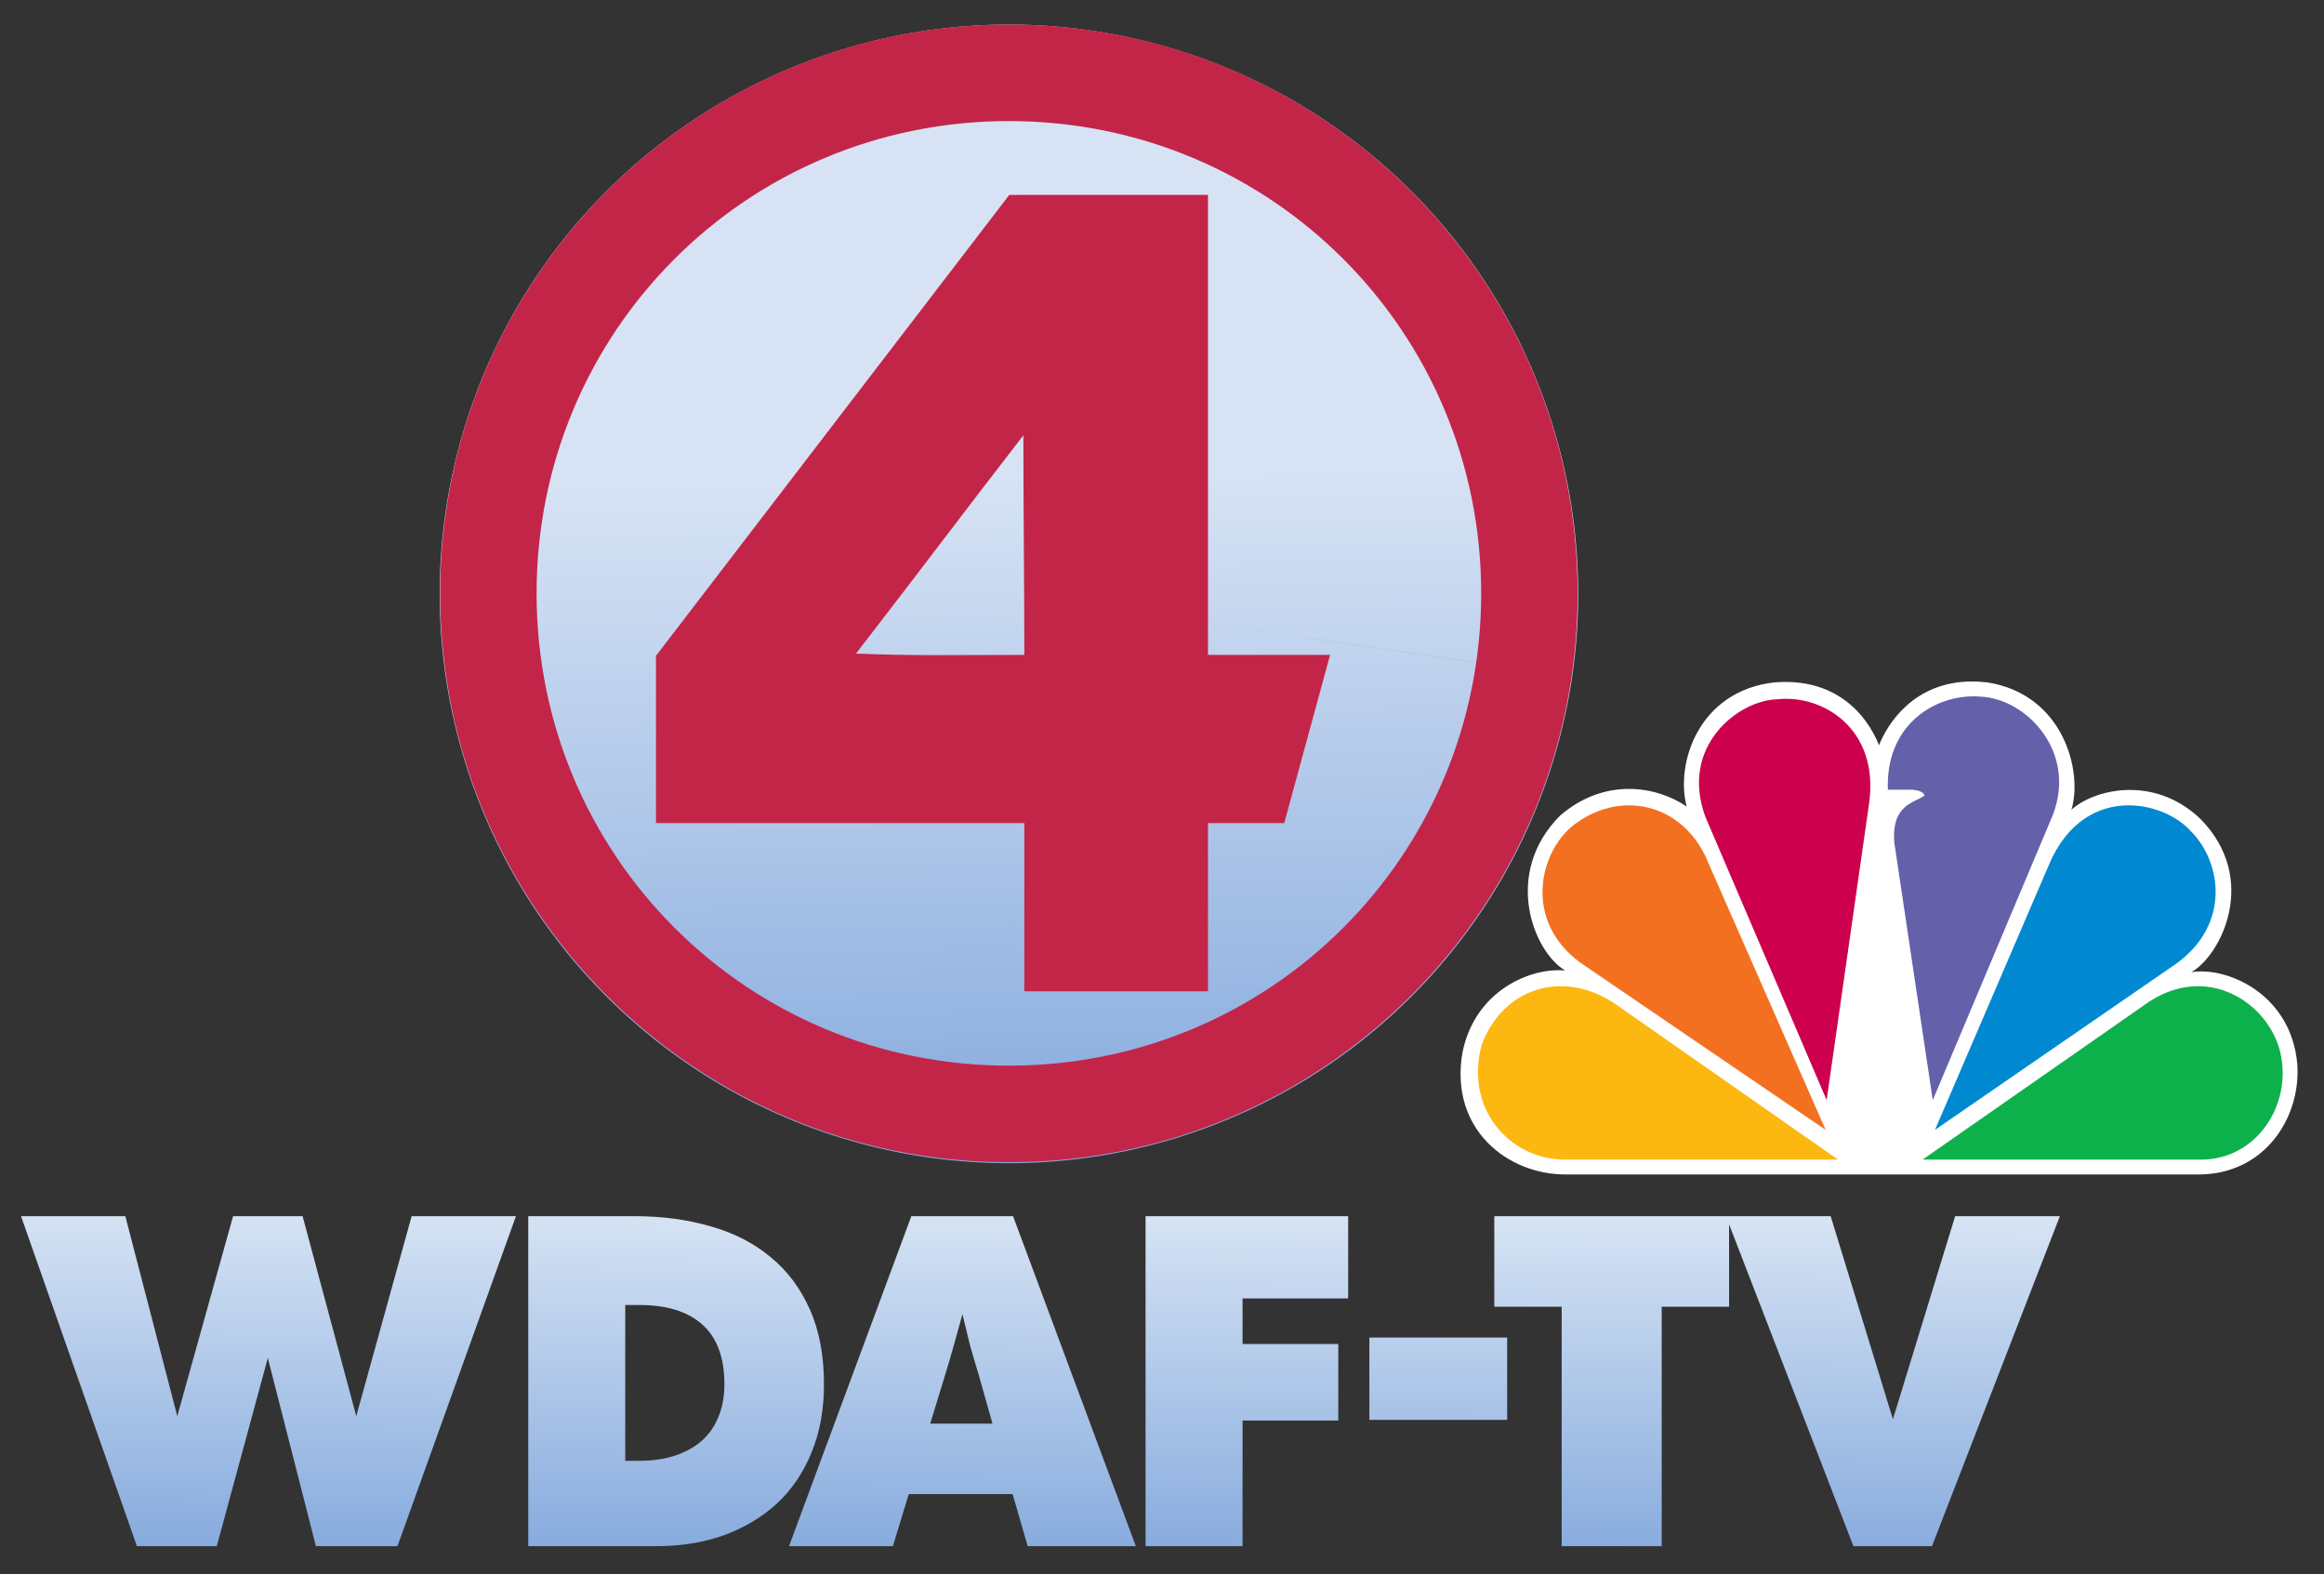 <?xml version="1.0" encoding="UTF-8" standalone="no"?>
<!-- Created with Inkscape (http://www.inkscape.org/) -->

<svg
   width="350.893mm"
   height="237.659mm"
   viewBox="0 0 350.893 237.659"
   version="1.1"
   id="svg1"
   inkscape:version="1.3.2 (091e20e, 2023-11-25, custom)"
   sodipodi:docname="WDAF-TV (1986).svg"
   xmlns:inkscape="http://www.inkscape.org/namespaces/inkscape"
   xmlns:sodipodi="http://sodipodi.sourceforge.net/DTD/sodipodi-0.dtd"
   xmlns:xlink="http://www.w3.org/1999/xlink"
   xmlns="http://www.w3.org/2000/svg"
   xmlns:svg="http://www.w3.org/2000/svg">
  <rect x="0" y="0" width="350.893" height="237.659" fill="#333333" stroke="none"/>
  <sodipodi:namedview
     id="namedview1"
     pagecolor="#ffffff"
     bordercolor="#000000"
     borderopacity="0.25"
     inkscape:showpageshadow="2"
     inkscape:pageopacity="0.0"
     inkscape:pagecheckerboard="0"
     inkscape:deskcolor="#d1d1d1"
     inkscape:document-units="mm"
     inkscape:zoom="0.69219276"
     inkscape:cx="673.94522"
     inkscape:cy="457.24257"
     inkscape:window-width="1920"
     inkscape:window-height="991"
     inkscape:window-x="-9"
     inkscape:window-y="-9"
     inkscape:window-maximized="1"
     inkscape:current-layer="layer1" />
  <defs
     id="defs1">
    <linearGradient
       inkscape:collect="always"
       xlink:href="#linearGradient13"
       id="linearGradient2"
       x1="131.899"
       y1="180.762"
       x2="131.613"
       y2="228.332"
       gradientUnits="userSpaceOnUse"
       gradientTransform="matrix(1.062,0,0,1.082,-63.765,4.876)" />
    <linearGradient
       id="linearGradient13"
       inkscape:collect="always">
      <stop
         style="stop-color:#d7e4f4;stop-opacity:1;"
         offset="0"
         id="stop12" />
      <stop
         style="stop-color:#87abde;stop-opacity:1;"
         offset="1"
         id="stop13" />
    </linearGradient>
    <clipPath
       id="clip0">
      <rect
         x="302"
         y="177"
         width="676"
         height="367"
         id="rect1" />
    </clipPath>
    <linearGradient
       inkscape:collect="always"
       xlink:href="#linearGradient11-4"
       id="linearGradient10-2"
       x1="120.006"
       y1="0.27"
       x2="122.709"
       y2="129.466"
       gradientUnits="userSpaceOnUse"
       gradientTransform="matrix(1.282,0,0,1.298,-77.492,22.142)" />
    <linearGradient
       id="linearGradient11-4"
       inkscape:collect="always">
      <stop
         style="stop-color:#d7e3f4;stop-opacity:1;"
         offset="0.401"
         id="stop10-1" />
      <stop
         style="stop-color:#87abde;stop-opacity:1;"
         offset="1"
         id="stop11-7" />
    </linearGradient>
    <clipPath
       id="clip0-8">
      <rect
         x="302"
         y="177"
         width="676"
         height="367"
         id="rect1-9" />
    </clipPath>
  </defs>
  <g
     inkscape:label="Layer 1"
     inkscape:groupmode="layer"
     id="layer1"
     transform="translate(66.94,-17.725)">
    <path
       id="path7130"
       style="font-weight:900;font-size:61.053px;line-height:1.25;font-family:'Futura Now Headline';-inkscape-font-specification:'Futura Now Headline Heavy';letter-spacing:-1.852px;word-spacing:0px;fill:url(#linearGradient2);fill-opacity:1;stroke:none;stroke-width:1.636"
       d="m -63.765,201.329 17.498,49.818 h 12.054 l 7.712,-28.411 7.258,28.411 H -6.927 L 10.96,201.329 H -4.789 l -8.36,30.195 -8.101,-30.195 h -10.499 l -8.425,30.195 -7.842,-30.195 z m 76.582,0 v 49.818 h 19.313 c 3.759,0 7.172,-0.551 10.24,-1.652 3.111,-1.145 5.79,-2.753 8.036,-4.823 2.247,-2.114 3.975,-4.669 5.185,-7.664 1.253,-3.039 1.879,-6.453 1.879,-10.241 0,-4.405 -0.713,-8.192 -2.139,-11.364 -1.426,-3.215 -3.413,-5.859 -5.962,-7.929 -2.549,-2.114 -5.574,-3.656 -9.074,-4.625 -3.5,-1.013 -7.302,-1.519 -11.406,-1.519 z m 57.843,0 -18.47,49.818 h 15.684 l 2.398,-7.862 h 15.684 l 2.268,7.862 H 104.555 L 86.02,201.329 Z m 35.364,0 v 49.818 h 14.647 v -18.963 h 14.452 V 220.621 h -14.452 v -6.871 h 15.943 v -12.421 z m 52.654,0 v 13.677 h 10.175 v 36.141 h 15.101 v -36.141 h 10.175 v -12.446 l 18.773,48.587 h 11.86 l 19.313,-49.818 h -15.813 l -9.397,30.657 -9.397,-30.657 h -15.338 -0.476 z M 27.464,214.741 h 2.139 c 4.148,0 7.323,0.991 9.527,2.974 2.203,1.982 3.305,4.977 3.305,8.985 0,1.938 -0.324,3.634 -0.972,5.087 -0.605,1.454 -1.491,2.665 -2.657,3.634 -1.123,0.925 -2.463,1.63 -4.018,2.115 -1.555,0.485 -3.283,0.727 -5.184,0.727 h -2.139 z m 50.908,1.387 c 0.389,1.586 0.778,3.172 1.167,4.757 0.432,1.542 0.886,3.083 1.361,4.625 l 2.009,7.135 h -9.397 l 2.204,-7.202 c 0.475,-1.542 0.929,-3.083 1.361,-4.625 0.432,-1.586 0.864,-3.149 1.296,-4.691 z m 61.444,3.525 v 12.421 h 20.804 v -12.421 z" />
    <path
       id="path9-1"
       style="fill:url(#linearGradient10-2);fill-opacity:1;fill-rule:evenodd;stroke:none;stroke-width:15.36;stroke-miterlimit:7;paint-order:markers stroke fill"
       d="M 170.433,119.897 A 85.95,85.945 0 0 1 72.887,192.414 85.95,85.945 0 0 1 0.363,94.877 85.95,85.945 0 0 1 97.904,22.354 85.95,85.945 0 0 1 170.434,119.887 L 85.398,107.385 Z" />
    <path
       id="ellipse792-5"
       style="color:#000000;fill:#c32548;fill-opacity:1;stroke:none;stroke-width:0.245;-inkscape-stroke:none"
       d="m 85.388,21.429 c -47.428,1.4e-4 -85.875,38.448 -85.876,85.875 -1.4e-4,47.428 38.448,85.876 85.876,85.876 47.428,1.2e-4 85.876,-38.448 85.876,-85.876 -1e-4,-47.428 -38.448,-85.875 -85.876,-85.875 z m 0,14.575 c 39.562,0 71.311,31.755 71.311,71.3 0,39.545 -31.749,71.301 -71.311,71.301 -39.562,0 -71.311,-31.756 -71.311,-71.301 0,-39.545 31.749,-71.3 71.311,-71.3 z"
       sodipodi:nodetypes="ssscssssss" />
    <path
       id="path1820-6"
       style="fill:#c32548;fill-opacity:1;stroke:none;stroke-width:0.157"
       d="m 115.45,47.142 c -10,0.002 -20.001,0.005 -30.001,0.007 -17.781,23.195 -35.563,46.39 -53.344,69.585 v 25.256 h 55.616 v 25.397 h 27.73 v -25.397 c 3.838,-0.001 7.677,-0.003 11.515,-0.004 2.308,-8.464 4.615,-16.929 6.922,-25.394 H 115.45 Z M 87.578,83.443 c 0,12.379 0.142,22.241 0.142,33.15 -11.233,0 -16.422,0.16 -25.419,-0.196 9.483,-12.246 16.334,-21.414 25.276,-32.954 z" />
    <g
       clip-path="url(#clip0-8)"
       transform="matrix(0.375,0,0,0.374,-86.423,-8.055)"
       id="g8-8">
      <path
         d="m 808.511,369.748 c -5.254,-13.131 -18.053,-27.313 -42.022,-25.365 -30.535,3.323 -40.051,32.617 -35.436,50.093 -12.161,-8.244 -32.84,-11.869 -50.891,3.609 -23.304,23.386 -10.839,55.013 1.973,62.6 -14.12,-1.309 -36.435,8.242 -41.372,33.225 -5.252,31.02 18.37,49.103 41.372,49.103 h 255.062 c 26.598,0 41.356,-23.034 39.7,-44.758 -2.61,-28.352 -28.526,-39.23 -42.663,-36.899 11.811,-6.597 27.586,-37.585 3.6,-61.945 -19.04,-18.13 -43.313,-11.534 -51.848,-3.626 4.601,-15.145 -2.943,-46.452 -33.825,-51.405 -2.135,-0.238 -4.19,-0.367 -6.149,-0.367 -23.574,0.003 -34.174,17.254 -37.501,25.735"
         fill="#ffffff"
         fill-rule="evenodd"
         id="path2-3" />
      <path
         d="m 684.219,403.061 c -13.472,12.146 -18.376,39.667 5.91,55.755 l 96.883,66.2 -46.976,-107.186 c -9.843,-25.293 -36.772,-30.809 -55.817,-14.769"
         fill="#f37021"
         fill-rule="evenodd"
         id="path3-0" />
      <path
         d="m 767.628,351.2 c -15.811,0.319 -39.555,19.018 -28.988,47.569 l 48.781,114.243 17.141,-120.162 c 3.967,-29.857 -18.787,-43.64 -36.934,-41.65"
         fill="#cc004c"
         fill-rule="evenodd"
         id="path4-0" />
      <path
         d="m 812.061,387.701 h 9.201 c 0,0 4.914,0 5.582,2.318 -3.621,2.957 -13.477,3.327 -12.169,19.125 l 15.469,103.868 48.331,-115.078 c 9.886,-25.695 -10.865,-47.154 -29.272,-47.81 -0.859,-0.062 -1.722,-0.112 -2.614,-0.112 -16.522,0 -35.454,12.008 -34.528,37.689"
         fill="#6460aa"
         fill-rule="evenodd"
         id="path5-8" />
      <path
         d="m 876.655,418.627 -45.622,106.389 96.815,-66.857 c 22.318,-15.845 18.718,-41.177 6.226,-53.698 -5.237,-5.893 -14.853,-10.445 -25.04,-10.445 -12.034,-0.003 -24.913,6.387 -32.379,24.611"
         fill="#0089d0"
         fill-rule="evenodd"
         id="path6-9" />
      <path
         d="m 917.156,473.342 -91.121,63.679 h 112.196 c 23.018,0 37.811,-23.746 31.234,-45.536 -4.404,-13.696 -17.434,-24.448 -32.558,-24.464 -6.366,0.003 -13.117,1.922 -19.751,6.321"
         fill="#0db14b"
         fill-rule="evenodd"
         id="path7-2" />
      <path
         d="m 682.259,537.021 h 109.752 l -90.493,-63.39 c -20.906,-13.474 -44.413,-5.59 -52.9,16.769 -7.193,25.597 10.767,46.621 33.641,46.621"
         fill="#fcb711"
         fill-rule="evenodd"
         id="path8-8" />
    </g>
  </g>
</svg>
